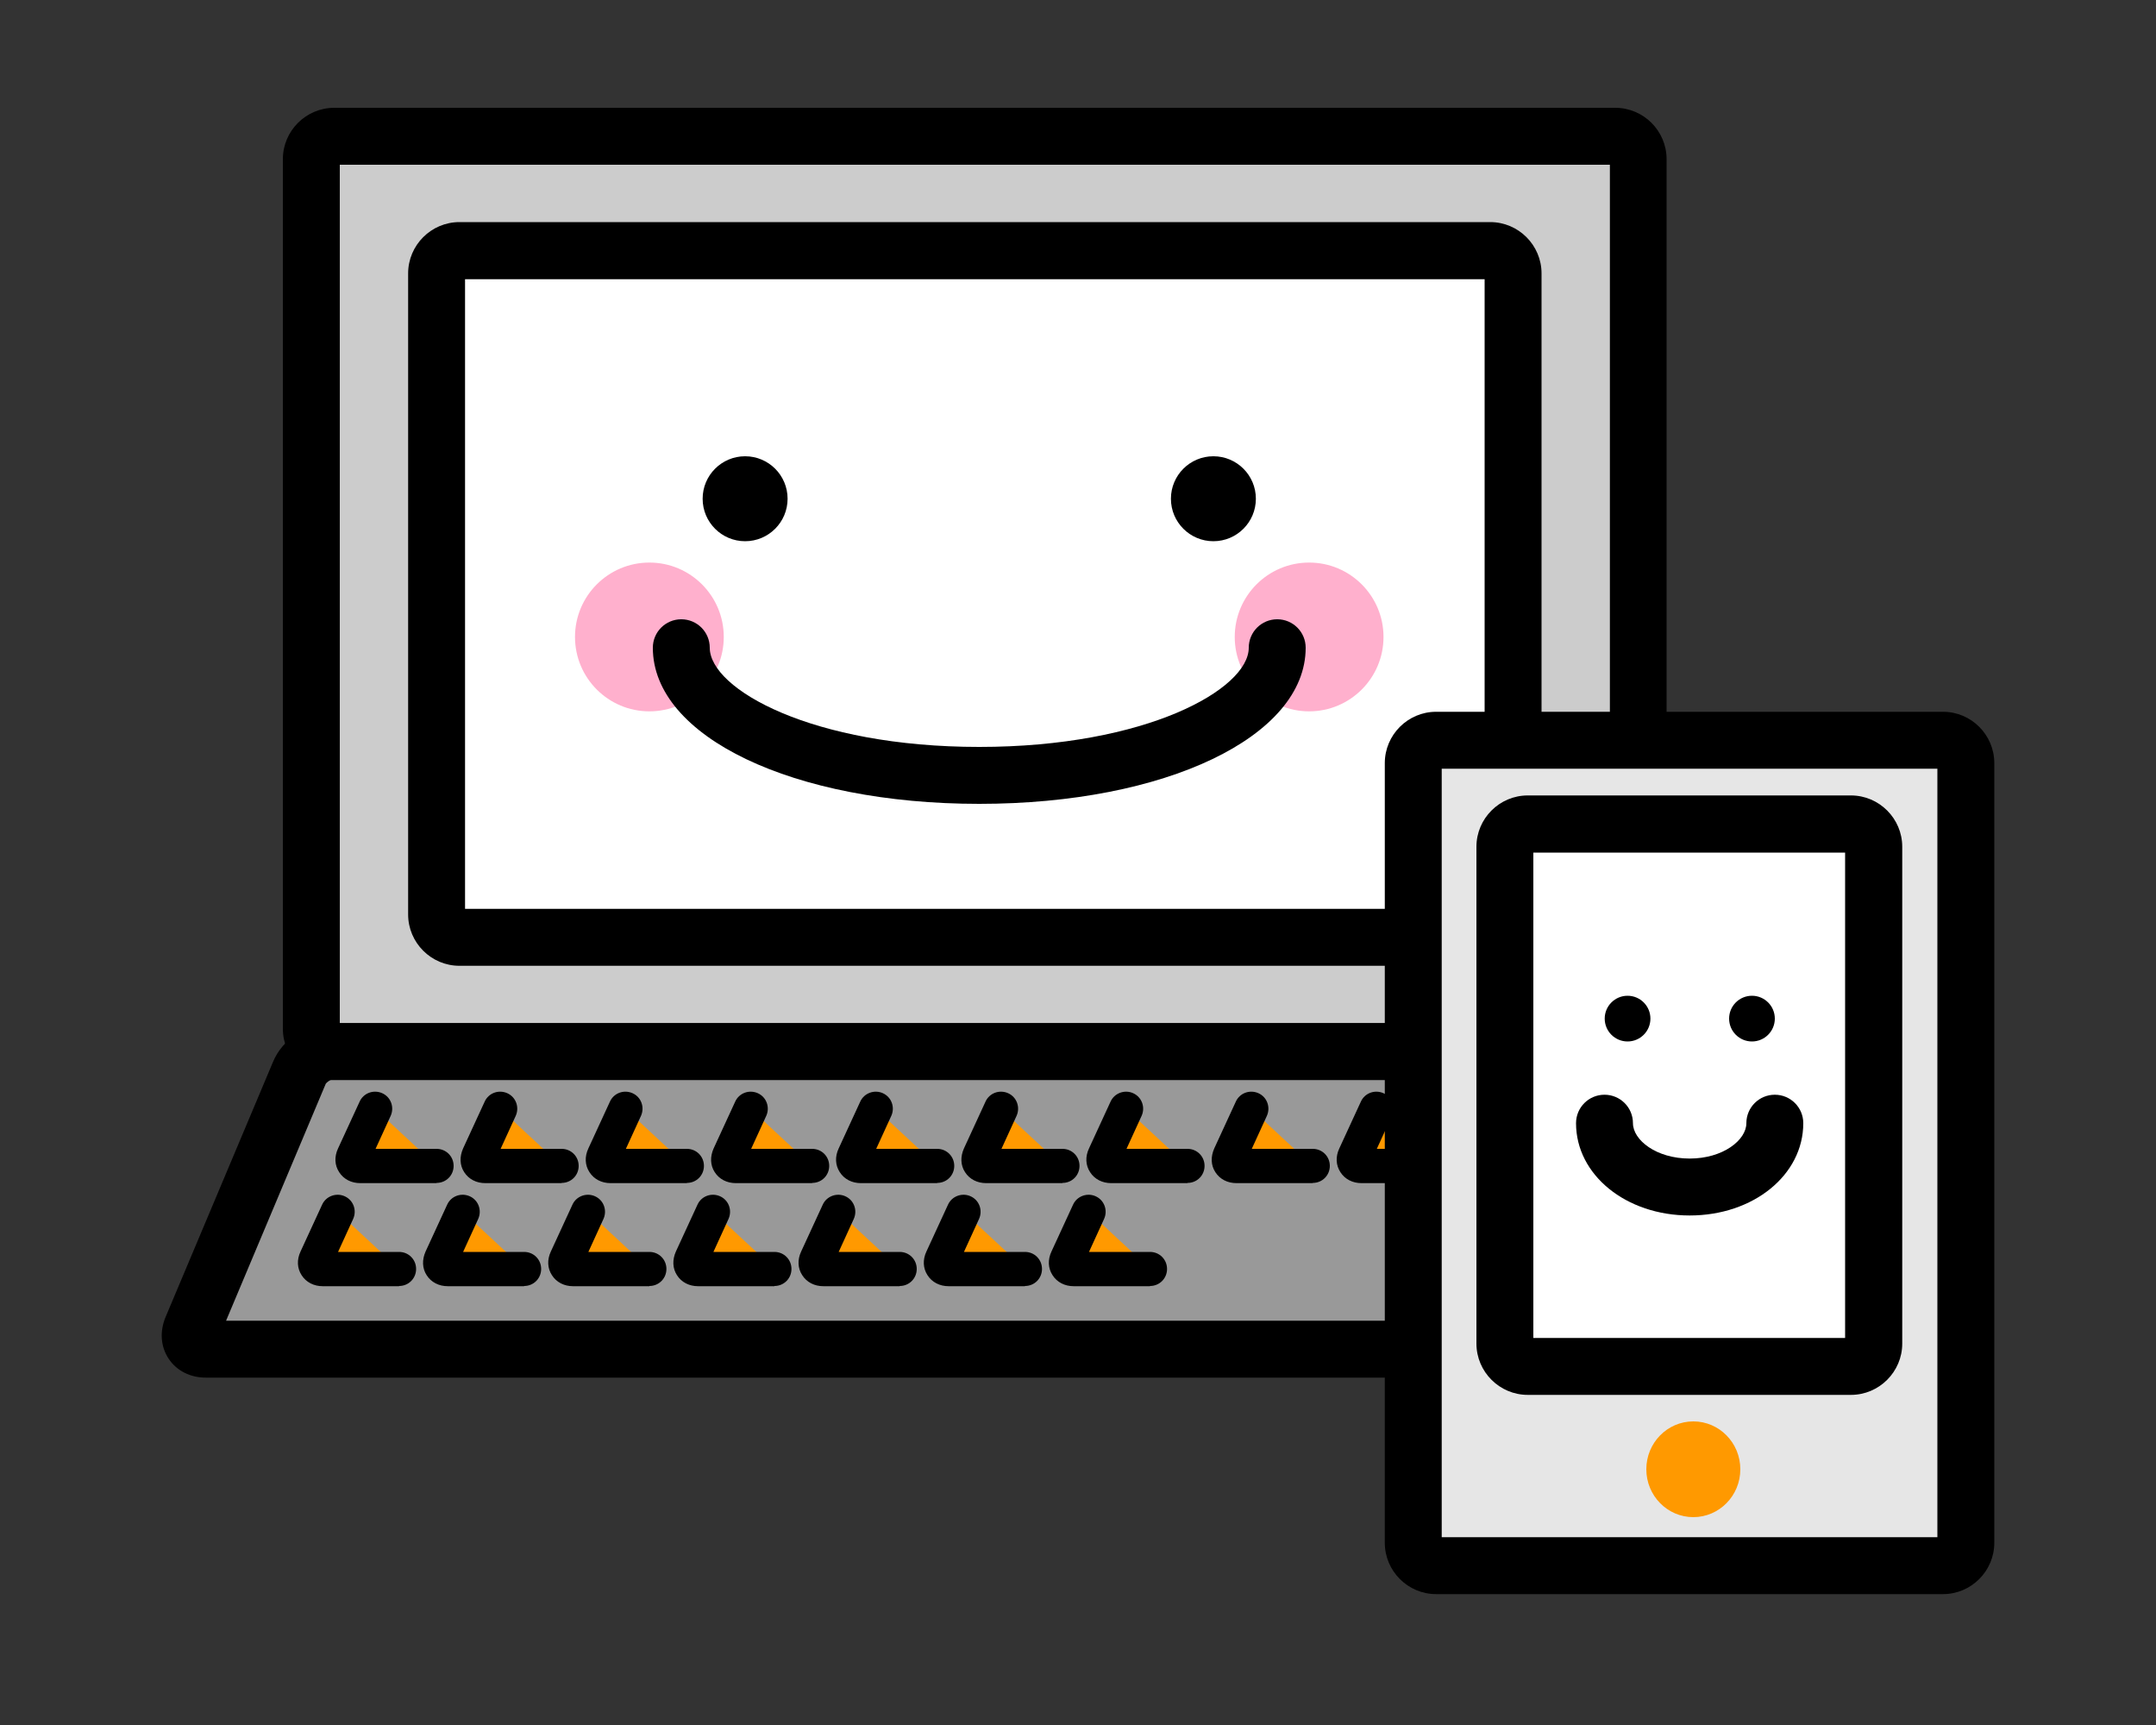 <?xml version="1.0" encoding="UTF-8"?>
<svg id="_レイヤー_2" data-name="レイヤー 2" xmlns="http://www.w3.org/2000/svg" viewBox="0 0 100 80">
  <rect x="0" y="0" width="100" height="80" fill="#333333" stroke="none"/>
  <defs>
    <style>
      .cls-1 {
        fill: #fff;
      }

      .cls-2 {
        fill: #e6e6e6;
      }

      .cls-3 {
        fill: none;
      }

      .cls-4 {
        fill: #999;
      }

      .cls-5 {
        fill: #ccc;
      }

      .cls-6 {
        fill: #ffb0cd;
      }

      .cls-7 {
        fill: #f90;
      }
    </style>
  </defs>
  <g id="_アイコン_ol" data-name="アイコン_ol">
    <g id="_18" data-name="18">
      <rect class="cls-3" width="100" height="80"/>
      <g>
        <g>
          <g>
            <g>
              <rect class="cls-5" x="14.44" y="6.32" width="61.54" height="42.45" rx="1.06" ry="1.06"/>
              <path d="m74.93,50.09H15.5c-1.31,0-2.38-1.07-2.38-2.38V7.38c0-1.31,1.07-2.38,2.38-2.38h59.42c1.31,0,2.38,1.07,2.38,2.38v40.34c0,1.31-1.07,2.38-2.38,2.38Zm-59.16-2.64h58.9V7.64H15.76v39.81Z"/>
            </g>
            <g>
              <path class="cls-4" d="m81.23,61.6c.23.54-.07.97-.65.97H9.55c-.58,0-.87-.44-.65-.97l4.99-11.85c.23-.54.89-.97,1.47-.97h59.42c.58,0,1.24.44,1.47.97l4.99,11.85Z"/>
              <path d="m80.59,63.89H9.55c-.73,0-1.36-.32-1.73-.88s-.42-1.26-.14-1.93l4.99-11.85c.43-1.03,1.56-1.78,2.68-1.78h59.42c1.12,0,2.25.75,2.68,1.78l4.99,11.85c.28.67.23,1.37-.14,1.93s-1,.88-1.73.88Zm-.57-1.78s0,0,0,0h0Zm-69.53-.86h69.17l-4.62-10.99c-.03-.06-.18-.16-.26-.17H15.36c-.07,0-.21.11-.25.17l-4.62,10.98Z"/>
            </g>
            <g>
              <rect class="cls-1" x="20.25" y="11.63" width="49.93" height="31.84" rx="1.06" ry="1.06"/>
              <path d="m69.12,44.79H21.31c-1.31,0-2.38-1.07-2.38-2.38V12.68c0-1.31,1.07-2.38,2.38-2.38h47.81c1.31,0,2.38,1.07,2.38,2.38v29.73c0,1.31-1.07,2.38-2.38,2.38Zm-47.55-2.64h47.29V12.95H21.57v29.2Z"/>
            </g>
            <g>
              <g>
                <path class="cls-7" d="m17.41,51.43l-1,2.17c-.12.26.02.48.31.48h3.54"/>
                <path d="m20.25,54.87h-3.54c-.41,0-.77-.18-.98-.51-.21-.32-.23-.72-.05-1.1l1-2.17c.18-.4.65-.57,1.05-.39.4.18.57.65.39,1.05l-.7,1.53h2.83c.44,0,.79.35.79.79s-.35.79-.79.79Z"/>
              </g>
              <g>
                <path class="cls-7" d="m23.21,51.43l-1,2.17c-.12.26.02.48.31.48h3.54"/>
                <path d="m26.05,54.87h-3.54c-.41,0-.77-.18-.98-.51-.21-.32-.22-.72-.05-1.1l1-2.17c.18-.4.65-.57,1.05-.39.4.18.57.65.39,1.05l-.7,1.53h2.83c.44,0,.79.35.79.79s-.35.79-.79.79Z"/>
              </g>
              <g>
                <path class="cls-7" d="m29.02,51.43l-1,2.17c-.12.26.02.48.31.48h3.54"/>
                <path d="m31.86,54.87h-3.54c-.41,0-.77-.18-.98-.51-.21-.32-.23-.72-.05-1.1l1-2.17c.18-.4.65-.57,1.05-.39.4.18.57.65.39,1.05l-.7,1.53h2.83c.44,0,.79.35.79.79s-.35.79-.79.79Z"/>
              </g>
              <g>
                <path class="cls-7" d="m34.82,51.43l-1,2.17c-.12.26.02.48.31.48h3.54"/>
                <path d="m37.67,54.87h-3.54c-.41,0-.77-.18-.98-.51-.21-.32-.22-.72-.05-1.1l1-2.17c.18-.4.65-.57,1.05-.39.4.18.57.65.39,1.05l-.7,1.53h2.83c.44,0,.79.35.79.79s-.35.79-.79.79Z"/>
              </g>
              <g>
                <path class="cls-7" d="m40.63,51.43l-1,2.17c-.12.26.02.48.31.48h3.54"/>
                <path d="m43.47,54.87h-3.54c-.41,0-.77-.18-.98-.51-.21-.32-.23-.72-.05-1.1l1-2.17c.18-.4.66-.57,1.05-.39.4.18.57.65.39,1.05l-.7,1.53h2.83c.44,0,.79.35.79.79s-.35.79-.79.79Z"/>
              </g>
              <g>
                <path class="cls-7" d="m46.43,51.43l-1,2.17c-.12.26.02.48.31.48h3.54"/>
                <path d="m49.28,54.87h-3.54c-.41,0-.77-.18-.98-.51-.21-.32-.22-.72-.05-1.1l1-2.17c.18-.4.65-.57,1.05-.39.4.18.57.65.39,1.05l-.7,1.53h2.83c.44,0,.79.35.79.79s-.35.79-.79.79Z"/>
              </g>
              <g>
                <path class="cls-7" d="m52.24,51.43l-1,2.17c-.12.26.02.48.31.48h3.54"/>
                <path d="m55.08,54.87h-3.54c-.41,0-.77-.18-.98-.51-.21-.32-.23-.72-.05-1.1l1-2.17c.18-.4.66-.57,1.05-.39.4.18.57.65.39,1.05l-.7,1.53h2.83c.44,0,.79.35.79.79s-.35.79-.79.79Z"/>
              </g>
              <g>
                <path class="cls-7" d="m58.04,51.43l-1,2.17c-.12.26.02.48.31.48h3.54"/>
                <path d="m60.89,54.87h-3.54c-.41,0-.77-.18-.98-.51-.21-.32-.22-.72-.05-1.1l1-2.17c.18-.4.65-.57,1.05-.39.4.18.57.65.39,1.05l-.7,1.53h2.83c.44,0,.79.35.79.79s-.35.79-.79.79Z"/>
              </g>
              <g>
                <path class="cls-7" d="m63.85,51.43l-1,2.17c-.12.26.02.48.31.48h3.54"/>
                <path d="m66.69,54.87h-3.54c-.41,0-.77-.18-.98-.51-.21-.32-.23-.72-.05-1.1l1-2.17c.18-.4.65-.57,1.05-.39.4.18.57.65.39,1.05l-.7,1.53h2.83c.44,0,.79.35.79.79s-.35.79-.79.79Z"/>
              </g>
            </g>
            <g>
              <g>
                <path class="cls-7" d="m15.66,56.2l-1,2.17c-.12.26.02.48.31.48h3.54"/>
                <path d="m18.51,59.65h-3.54c-.41,0-.77-.18-.98-.51-.21-.32-.23-.72-.05-1.1l1-2.17c.18-.4.66-.57,1.05-.39.4.18.57.65.39,1.05l-.7,1.53h2.83c.44,0,.79.35.79.79s-.35.79-.79.79Z"/>
              </g>
              <g>
                <path class="cls-7" d="m21.47,56.2l-1,2.17c-.12.26.02.48.31.48h3.54"/>
                <path d="m24.31,59.65h-3.54c-.41,0-.77-.18-.98-.51-.21-.32-.22-.72-.05-1.1l1-2.17c.18-.4.65-.57,1.05-.39.4.18.57.65.39,1.05l-.7,1.53h2.83c.44,0,.79.35.79.79s-.35.79-.79.79Zm-3.12-.94h0s0,0,0,0Z"/>
              </g>
              <g>
                <path class="cls-7" d="m27.27,56.2l-1,2.17c-.12.26.02.48.31.48h3.54"/>
                <path d="m30.12,59.65h-3.54c-.41,0-.77-.18-.98-.51-.21-.32-.23-.72-.05-1.1l1-2.17c.18-.4.66-.57,1.05-.39.4.18.57.65.39,1.05l-.7,1.53h2.83c.44,0,.79.35.79.79s-.35.79-.79.79Z"/>
              </g>
              <g>
                <path class="cls-7" d="m33.08,56.2l-1,2.17c-.12.26.02.48.31.48h3.54"/>
                <path d="m35.92,59.65h-3.54c-.41,0-.77-.18-.98-.51-.21-.32-.22-.72-.05-1.1l1-2.17c.18-.4.65-.57,1.05-.39.4.18.57.65.39,1.05l-.7,1.53h2.83c.44,0,.79.35.79.79s-.35.79-.79.79Zm-3.12-.94h0s0,0,0,0Z"/>
              </g>
              <g>
                <path class="cls-7" d="m38.89,56.2l-1,2.17c-.12.26.02.48.31.48h3.54"/>
                <path d="m41.73,59.65h-3.54c-.41,0-.77-.18-.98-.51-.21-.32-.23-.72-.05-1.1l1-2.17c.18-.4.66-.57,1.05-.39.4.18.57.65.39,1.05l-.7,1.53h2.83c.44,0,.79.35.79.79s-.35.79-.79.79Z"/>
              </g>
              <g>
                <path class="cls-7" d="m44.69,56.2l-1,2.17c-.12.26.02.48.31.48h3.54"/>
                <path d="m47.54,59.65h-3.54c-.41,0-.77-.18-.98-.51-.21-.32-.23-.72-.05-1.1l1-2.17c.18-.4.66-.57,1.05-.39.4.18.57.65.39,1.05l-.7,1.53h2.83c.44,0,.79.35.79.79s-.35.79-.79.79Z"/>
              </g>
              <g>
                <path class="cls-7" d="m50.5,56.2l-1,2.17c-.12.26.02.48.31.48h3.54"/>
                <path d="m53.34,59.65h-3.54c-.41,0-.77-.18-.98-.51-.21-.32-.23-.72-.05-1.1l1-2.17c.18-.4.66-.57,1.05-.39.4.18.57.65.39,1.05l-.7,1.53h2.83c.44,0,.79.35.79.79s-.35.79-.79.79Z"/>
              </g>
            </g>
          </g>
          <g>
            <circle cx="34.56" cy="23.13" r="1.97"/>
            <circle cx="56.28" cy="23.13" r="1.97"/>
            <circle class="cls-6" cx="30.12" cy="29.54" r="3.45"/>
            <circle class="cls-6" cx="60.72" cy="29.54" r="3.45"/>
            <path d="m45.42,37.28c-8.63,0-15.14-3.11-15.14-7.24,0-.73.59-1.32,1.32-1.32s1.32.59,1.32,1.32c0,1.92,4.75,4.6,12.5,4.6s12.5-2.68,12.5-4.6c0-.73.59-1.32,1.32-1.32s1.32.59,1.32,1.32c0,4.13-6.51,7.24-15.14,7.24Z"/>
          </g>
        </g>
        <g>
          <g>
            <g>
              <rect class="cls-2" x="65.55" y="34.33" width="25.63" height="38.28" rx="1.06" ry="1.06"/>
              <path d="m90.12,73.93h-23.51c-1.31,0-2.38-1.07-2.38-2.38v-36.16c0-1.31,1.07-2.38,2.38-2.38h23.51c1.31,0,2.38,1.07,2.38,2.38v36.16c0,1.31-1.07,2.38-2.38,2.38Zm-23.25-2.64h22.99v-35.64h-22.99v35.64Z"/>
            </g>
            <g>
              <rect class="cls-1" x="69.81" y="38.23" width="17.1" height="25.15" rx="1.06" ry="1.06"/>
              <path d="m85.85,64.69h-14.99c-1.31,0-2.38-1.07-2.38-2.38v-23.04c0-1.31,1.07-2.38,2.38-2.38h14.99c1.31,0,2.38,1.07,2.38,2.38v23.04c0,1.31-1.07,2.38-2.38,2.38Zm-14.73-2.64h14.46v-22.51h-14.46v22.51Z"/>
            </g>
            <ellipse class="cls-7" cx="78.54" cy="68.14" rx="2.18" ry="2.22"/>
          </g>
          <circle cx="75.49" cy="47.24" r="1.06"/>
          <circle cx="81.26" cy="47.24" r="1.06"/>
          <path d="m78.37,56.37c-2.95,0-5.27-1.88-5.27-4.28,0-.73.59-1.32,1.32-1.32s1.32.59,1.32,1.32c0,.78,1.08,1.64,2.63,1.64s2.63-.86,2.63-1.64c0-.73.59-1.32,1.32-1.32s1.32.59,1.32,1.32c0,2.4-2.31,4.28-5.27,4.28Z"/>
        </g>
      </g>
    </g>
  </g>
</svg>